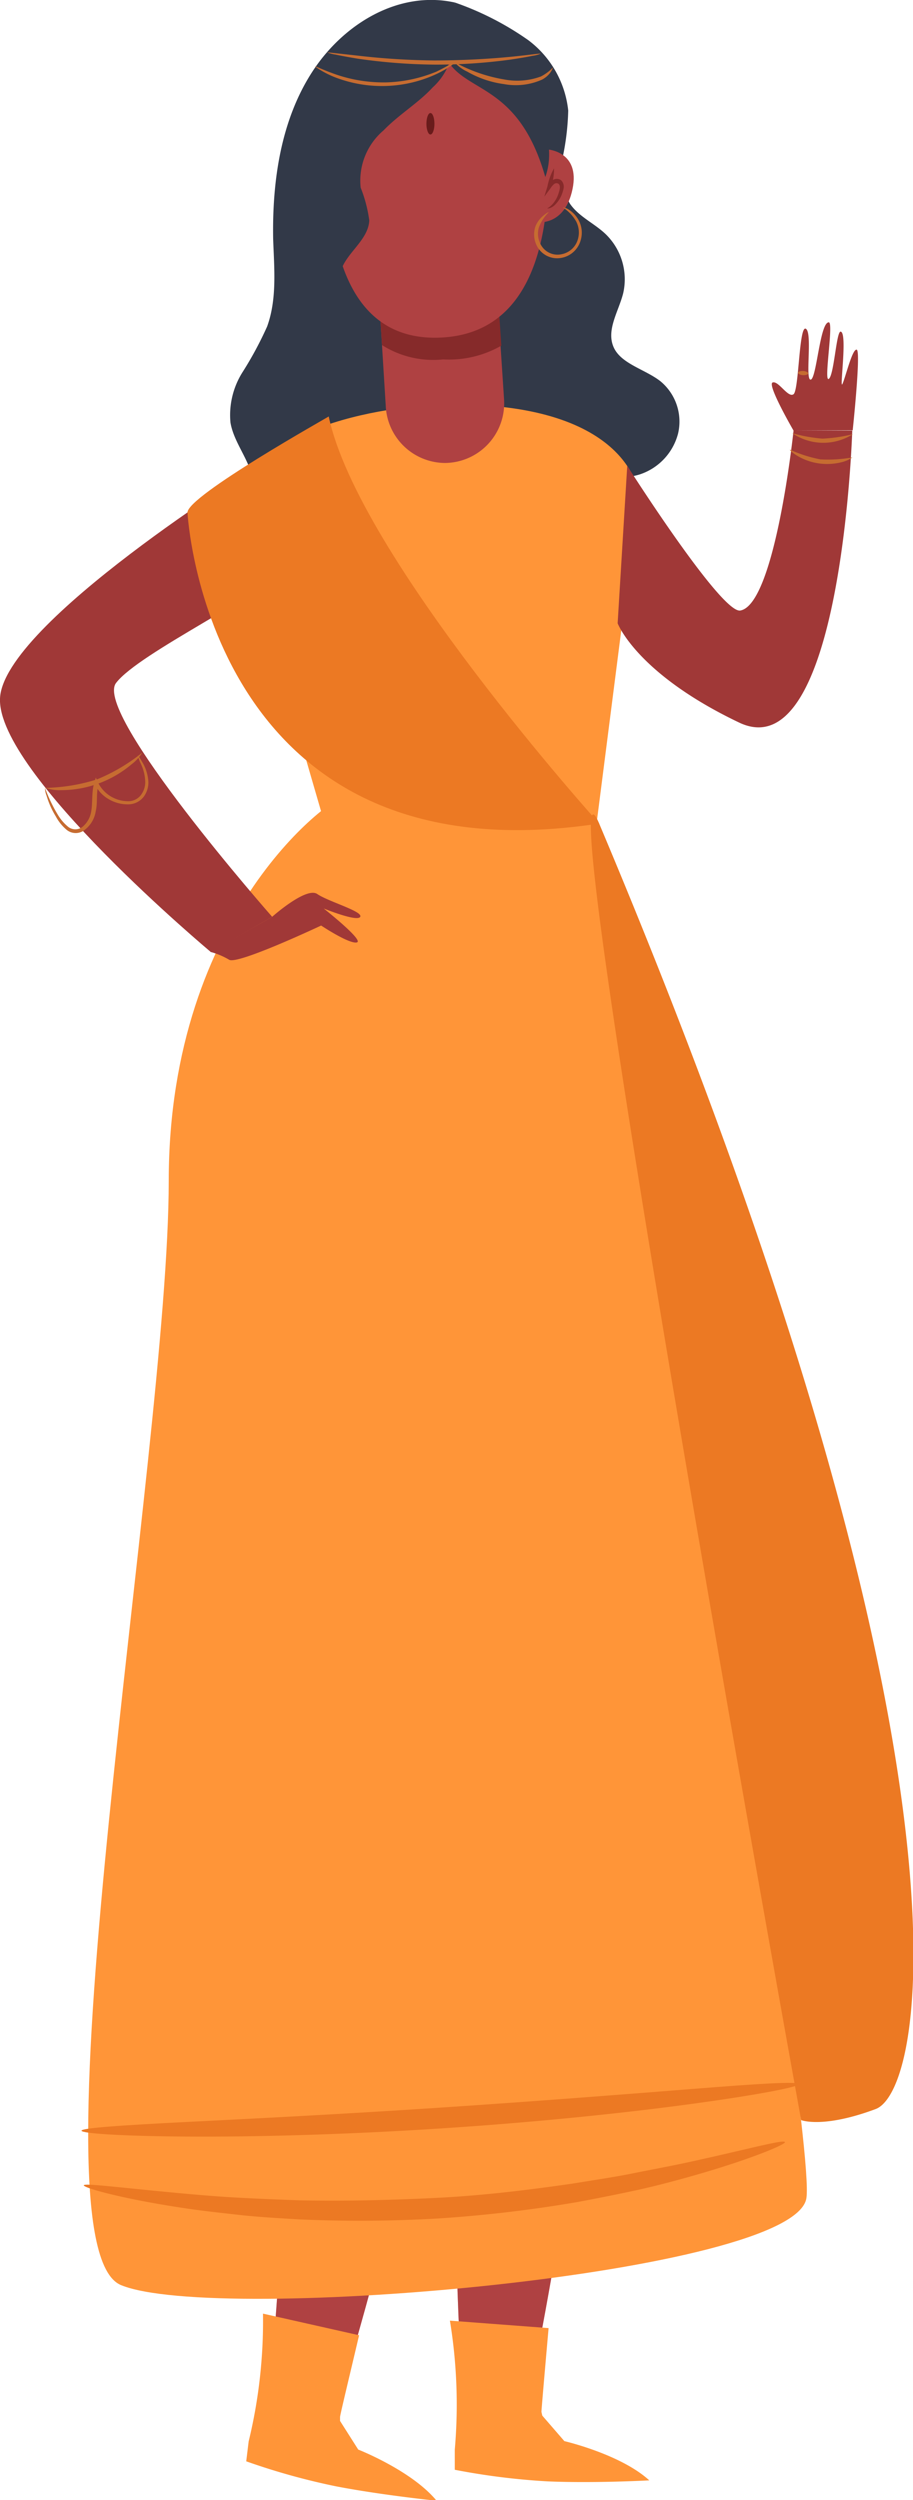 <svg xmlns="http://www.w3.org/2000/svg" viewBox="0 0 63.74 174.53"><defs><style>.cls-1{fill:#ffaaa5}.cls-2{fill:#af4142}.cls-3{fill:#ff9538}.cls-4{fill:#323948}.cls-5{fill:#a03837}.cls-6{fill:#862a2a}.cls-7{fill:#ec7923}.cls-8{fill:#c66c31}</style></defs><g id="Layer_2" data-name="Layer 2"><g id="Layer_1-2" data-name="Layer 1"><path class="cls-1" d="M26.93 97.18h11.3s1.16 7 1.13 7.17c.56 4.51 2.48 26.83 2 33.91-.12 1.85-1.33 13.27-4 26.84-4.63.78-5.29-2-5.29-2-.66-14.6-.16-25-.66-30.85-.29-3.37-1.77-17.25-3.57-25.68l-1.41.17"/><path class="cls-1" d="M27.47 106.7c-.72 6.47 3.26 28.41 2.65 31.85-.32 1.84 0 6.64-5.58 26-1.4 1-5.37-1.76-5.37-1.76 1.66-22.23 1-20 1.66-25.88.45-4.2-2.73-17.25-2-24.55.46-4.45 6.44-14.36 6.44-14.36l5.45-.93 5.14.55H36"/><path class="cls-2" d="M26.93 97.18h11.3s1.16 7 1.13 7.17c.56 4.51 2.48 26.83 2 33.91-.12 1.85-1.33 13.27-4 26.84-4.63.78-5.29-2-5.29-2-.66-14.6-.16-25-.66-30.85-.29-3.37-1.77-17.25-3.57-25.68l-1.41.17"/><path class="cls-2" d="M27.47 106.7c-.72 6.47 3.26 28.41 2.65 31.85-.32 1.84 0 6.64-5.58 26-1.4 1-5.37-1.76-5.37-1.76 1.66-22.23 1-20 1.66-25.88.45-4.2-2.73-17.25-2-24.55.46-4.45 6.44-14.36 6.44-14.36l5.45-.93 5.14.55H36"/><path class="cls-3" d="M31.41 162a36.21 36.21 0 01.34 9v1.41a48.12 48.12 0 006.48.81c3.29.14 7.1-.07 7.1-.07-2-1.83-5.93-2.74-5.93-2.74l-1.54-1.78-.06-.26c0-.13.22-2.68.5-5.85m-19.94-1.01a35.57 35.57 0 01-1 8.92l-.17 1.39a47 47 0 006.29 1.75c3.23.62 7 1 7 1-1.74-2.11-5.47-3.57-5.47-3.57l-1.27-2v-.27c0-.13.6-2.61 1.33-5.71"/><path class="cls-4" d="M31.77.18a20.66 20.66 0 015.12 2.63 7.06 7.06 0 012.78 4.91 17.69 17.69 0 01-.39 3.28 4.64 4.64 0 00.51 3.22c.63.92 1.73 1.38 2.52 2.15a4.39 4.39 0 011.2 4.09c-.31 1.25-1.18 2.53-.69 3.73s2.18 1.57 3.27 2.41a3.65 3.65 0 011.25 3.66 4.08 4.08 0 01-2.68 2.86 4.63 4.63 0 01-3.91-.56h-5.56L31.07 3.89z"/><path class="cls-4" d="M31.77.18c-3.94-.88-7.83 1.5-10 4.88s-2.77 7.59-2.7 11.62c.07 2.06.28 4.18-.42 6.11A24.94 24.94 0 0116.92 26a5.61 5.61 0 00-.83 3.5c.25 1.49 1.46 2.73 1.59 4.24.2 2.25-2 4.27-1.58 6.48a3.8 3.8 0 003.1 2.67 11.13 11.13 0 004.29-.31l3.71-2.85z"/><path class="cls-3" d="M31.45 28.23S19.9 28.16 16 34.53l7 24.12h18.5l3.09-24.15s-.49-6.34-13.14-6.27z"/><path class="cls-3" d="M24.17 55.56c-.69-.21-12.39 8-12.39 26.88s-10 74.33-3.33 77.08 47.07-.79 47.85-6.08-14.47-95.95-14.47-95.95z"/><path class="cls-5" d="M18 32.52S.21 43.54 0 48.76s14.72 17.7 14.72 17.7L19 64S6.5 49.8 8.1 47.68s10.64-6.33 11.23-7.8S18 32.52 18 32.52z"/><path class="cls-2" d="M26.43 20.23l.5 8.09a4.17 4.17 0 004.13 4 4.17 4.17 0 004.13-4.45l-.5-7.61z"/><path class="cls-6" d="M35 24.13l-.26-3.9h-8.31l.24 3.86a6.68 6.68 0 004.27 1 7.35 7.35 0 004.06-.96z"/><path class="cls-7" d="M13.09 35.79s1.34 25.9 28.74 21.7c0 0-16.82-18.64-18.88-28.42.05 0-9.95 5.58-9.86 6.72z"/><path class="cls-7" d="M41.83 57.49c26.94 63.89 23 88.36 19.3 89.74s-5.2.77-5.2.77-18.11-100-14.1-90.51zm12.97 92.05c.05.16-2.52 1.26-6.86 2.47-1.09.3-2.28.62-3.58.9s-2.69.56-4.16.83a93.32 93.32 0 01-9.64 1.13 96 96 0 01-9.71.06c-1.49-.09-2.91-.17-4.23-.32s-2.54-.28-3.66-.45c-4.46-.66-7.15-1.44-7.11-1.61s2.79.2 7.23.6c1.11.1 2.33.2 3.64.27s2.71.13 4.18.18c2.94.06 6.18 0 9.57-.17s6.61-.58 9.52-1c1.46-.24 2.84-.44 4.13-.7s2.48-.48 3.57-.71c4.37-.94 7.04-1.7 7.11-1.48z"/><path class="cls-7" d="M55.76 145.49c0 .19-2.74.73-7.25 1.35s-10.76 1.29-17.69 1.74-13.22.6-17.77.57-7.36-.22-7.36-.41 2.8-.38 7.34-.61 10.79-.54 17.7-1 13.15-.95 17.68-1.31 7.33-.54 7.35-.33z"/><path class="cls-5" d="M19 64s2.38-2.12 3.15-1.59 3.2 1.21 3 1.59-2.55-.58-2.55-.58 2.85 2.25 2.31 2.37-2.49-1.18-2.49-1.18S16.59 67.36 16 67a5.17 5.17 0 00-1.31-.55zm24.79-31.48s6.56 10.32 7.89 10.1c2.44-.41 3.72-12.56 3.72-12.56h4.1s-.73 23.8-7.9 20.38-8.48-6.93-8.48-6.93zm11.61-2.46s-1.87-3.22-1.46-3.36 1.08 1.1 1.46.82.38-4.85.86-4.57-.07 3.62.34 3.55.64-4 1.26-4c.36 0-.37 4.2 0 3.95s.53-3.35.83-3.3c.49.06-.09 4.09.12 3.66s.69-2.48 1-2.4-.28 5.63-.28 5.63z"/><path class="cls-8" d="M59.54 30.31a3.84 3.84 0 01-4.23-.07 11 11 0 002.11.38 11 11 0 002.12-.31zm-.03 1.62s-.21.17-.62.3a4.16 4.16 0 01-1.65.13 4.07 4.07 0 01-1.56-.53c-.37-.22-.55-.41-.53-.44a9.42 9.42 0 002.13.68 9.67 9.67 0 002.23-.14zm-3.08-5.87c0 .08-.17.14-.37.13s-.34-.09-.34-.17.17-.13.36-.12.35.1.35.16zM9.93 52.54a2.92 2.92 0 01-.74.81 7.64 7.64 0 01-4.93 1.81A3 3 0 013.17 55a12.69 12.69 0 003.62-.6 12.7 12.7 0 003.14-1.86z"/><path class="cls-8" d="M9.62 52.73s.13.14.3.45a3 3 0 01.44 1.43 1.68 1.68 0 01-.32 1 1.37 1.37 0 01-1.12.54 2.58 2.58 0 01-1.31-.35 2.33 2.33 0 01-1-1.09h.28a3 3 0 00-.09.45c-.06.49 0 1-.12 1.49a2 2 0 01-.74 1.26 1 1 0 01-1.31 0A3.17 3.17 0 013.9 57a6 6 0 01-.65-1.46 1.47 1.47 0 01-.11-.54 10.72 10.72 0 00.93 1.93 3.22 3.22 0 00.69.79.81.81 0 001 0 1.75 1.75 0 00.61-1.09c.08-.45.05-1 .11-1.48a2.5 2.5 0 01.1-.49l.11-.38.16.36a2.34 2.34 0 002.05 1.29 1.11 1.11 0 00.93-.42 1.5 1.5 0 00.31-.88 3.12 3.12 0 00-.34-1.38 3.09 3.09 0 01-.18-.52z"/><path class="cls-2" d="M30.43 3.52A7.84 7.84 0 0023 11.15c-.14 5.78 1.16 12.8 7.88 12.41 6.41-.37 7.55-7.2 7.39-12.86a7.44 7.44 0 00-7.8-7.18z"/><path class="cls-2" d="M38.21 10.43s2.31.12 1.76 2.77-2.52 2.31-2.52 2.31z"/><path class="cls-6" d="M38.21 14.54s.24-.11.47-.42a2 2 0 00.31-.61c.08-.24.17-.54 0-.68a.26.26 0 00-.28 0 1.07 1.07 0 00-.26.29l-.45.61.22-.72a4.16 4.16 0 01.46-1.26 4.11 4.11 0 01-.21 1.32l-.24-.1a1.18 1.18 0 01.34-.38.5.5 0 01.61 0 .63.63 0 01.17.55 2.54 2.54 0 01-.13.44 2 2 0 01-.4.64c-.3.35-.61.35-.61.32z"/><path class="cls-4" d="M31.55 2a4.35 4.35 0 01-1.34 4.1c-1 1.09-2.36 1.89-3.43 3a4.6 4.6 0 00-1.6 4 9.57 9.57 0 01.6 2.29c-.07 1.46-1.79 2.35-2.05 3.78-.21 1.15.57 2.21 1 3.29a4.16 4.16 0 01-.17 3.72 2.68 2.68 0 01-3.35 1.08 3.36 3.36 0 01-1.53-2.25c-.73-2.86.45-5.8 1-8.7.64-3.39.46-7.09 2.29-10A10.78 10.78 0 0126.38 3 7.84 7.84 0 0129 1.75a4 4 0 012.77.34"/><path class="cls-4" d="M31.07 3.89c1.22 2.7 5.07 1.7 7 8.47 1.08-3-1.37-6.49-2.72-7.55a6.61 6.61 0 00-4.81-1.34"/><ellipse cx="30.05" cy="8.64" rx=".28" ry=".75" fill="#691b1b"/><path class="cls-8" d="M39.29 14.48s.14 0 .35.11a2 2 0 01.71.7 1.83 1.83 0 01.19 1.48A1.71 1.71 0 0139.2 18a1.59 1.59 0 01-1.66-.73 1.75 1.75 0 01-.15-1.49A1.91 1.91 0 0138 15c.18-.15.31-.2.31-.18a2.88 2.88 0 00-.69 1.06 1.57 1.57 0 00.19 1.29 1.32 1.32 0 001.38.58 1.47 1.47 0 001.14-1 1.68 1.68 0 00-.11-1.3 2.85 2.85 0 00-.93-.97zM31.84 4.29s-.1.11-.31.27a7.43 7.43 0 01-1 .58A9 9 0 0127 6a9.11 9.11 0 01-3.65-.62 6.73 6.73 0 01-1-.5c-.23-.14-.35-.23-.34-.25s.54.25 1.42.56a10.21 10.21 0 003.57.56A9.89 9.89 0 0030.47 5c.86-.42 1.34-.75 1.37-.71z"/><path class="cls-8" d="M38.6 4.71s-.1.48-.74.84a4.52 4.52 0 01-2.68.32A7 7 0 0132.62 5a2.63 2.63 0 01-.9-.67 10.9 10.9 0 003.5 1.22 4.8 4.8 0 002.54-.21 3 3 0 00.84-.63z"/><path class="cls-8" d="M37.74 3.75a2.13 2.13 0 01-.58.15c-.37.08-.91.17-1.59.27a38 38 0 01-5.31.34A39.76 39.76 0 0125 4.1c-.67-.11-1.21-.21-1.58-.29a2.17 2.17 0 01-.58-.16s.84.09 2.19.24a50 50 0 005.28.33c2.07 0 3.94-.12 5.29-.25s2.13-.26 2.14-.22z"/></g></g></svg>